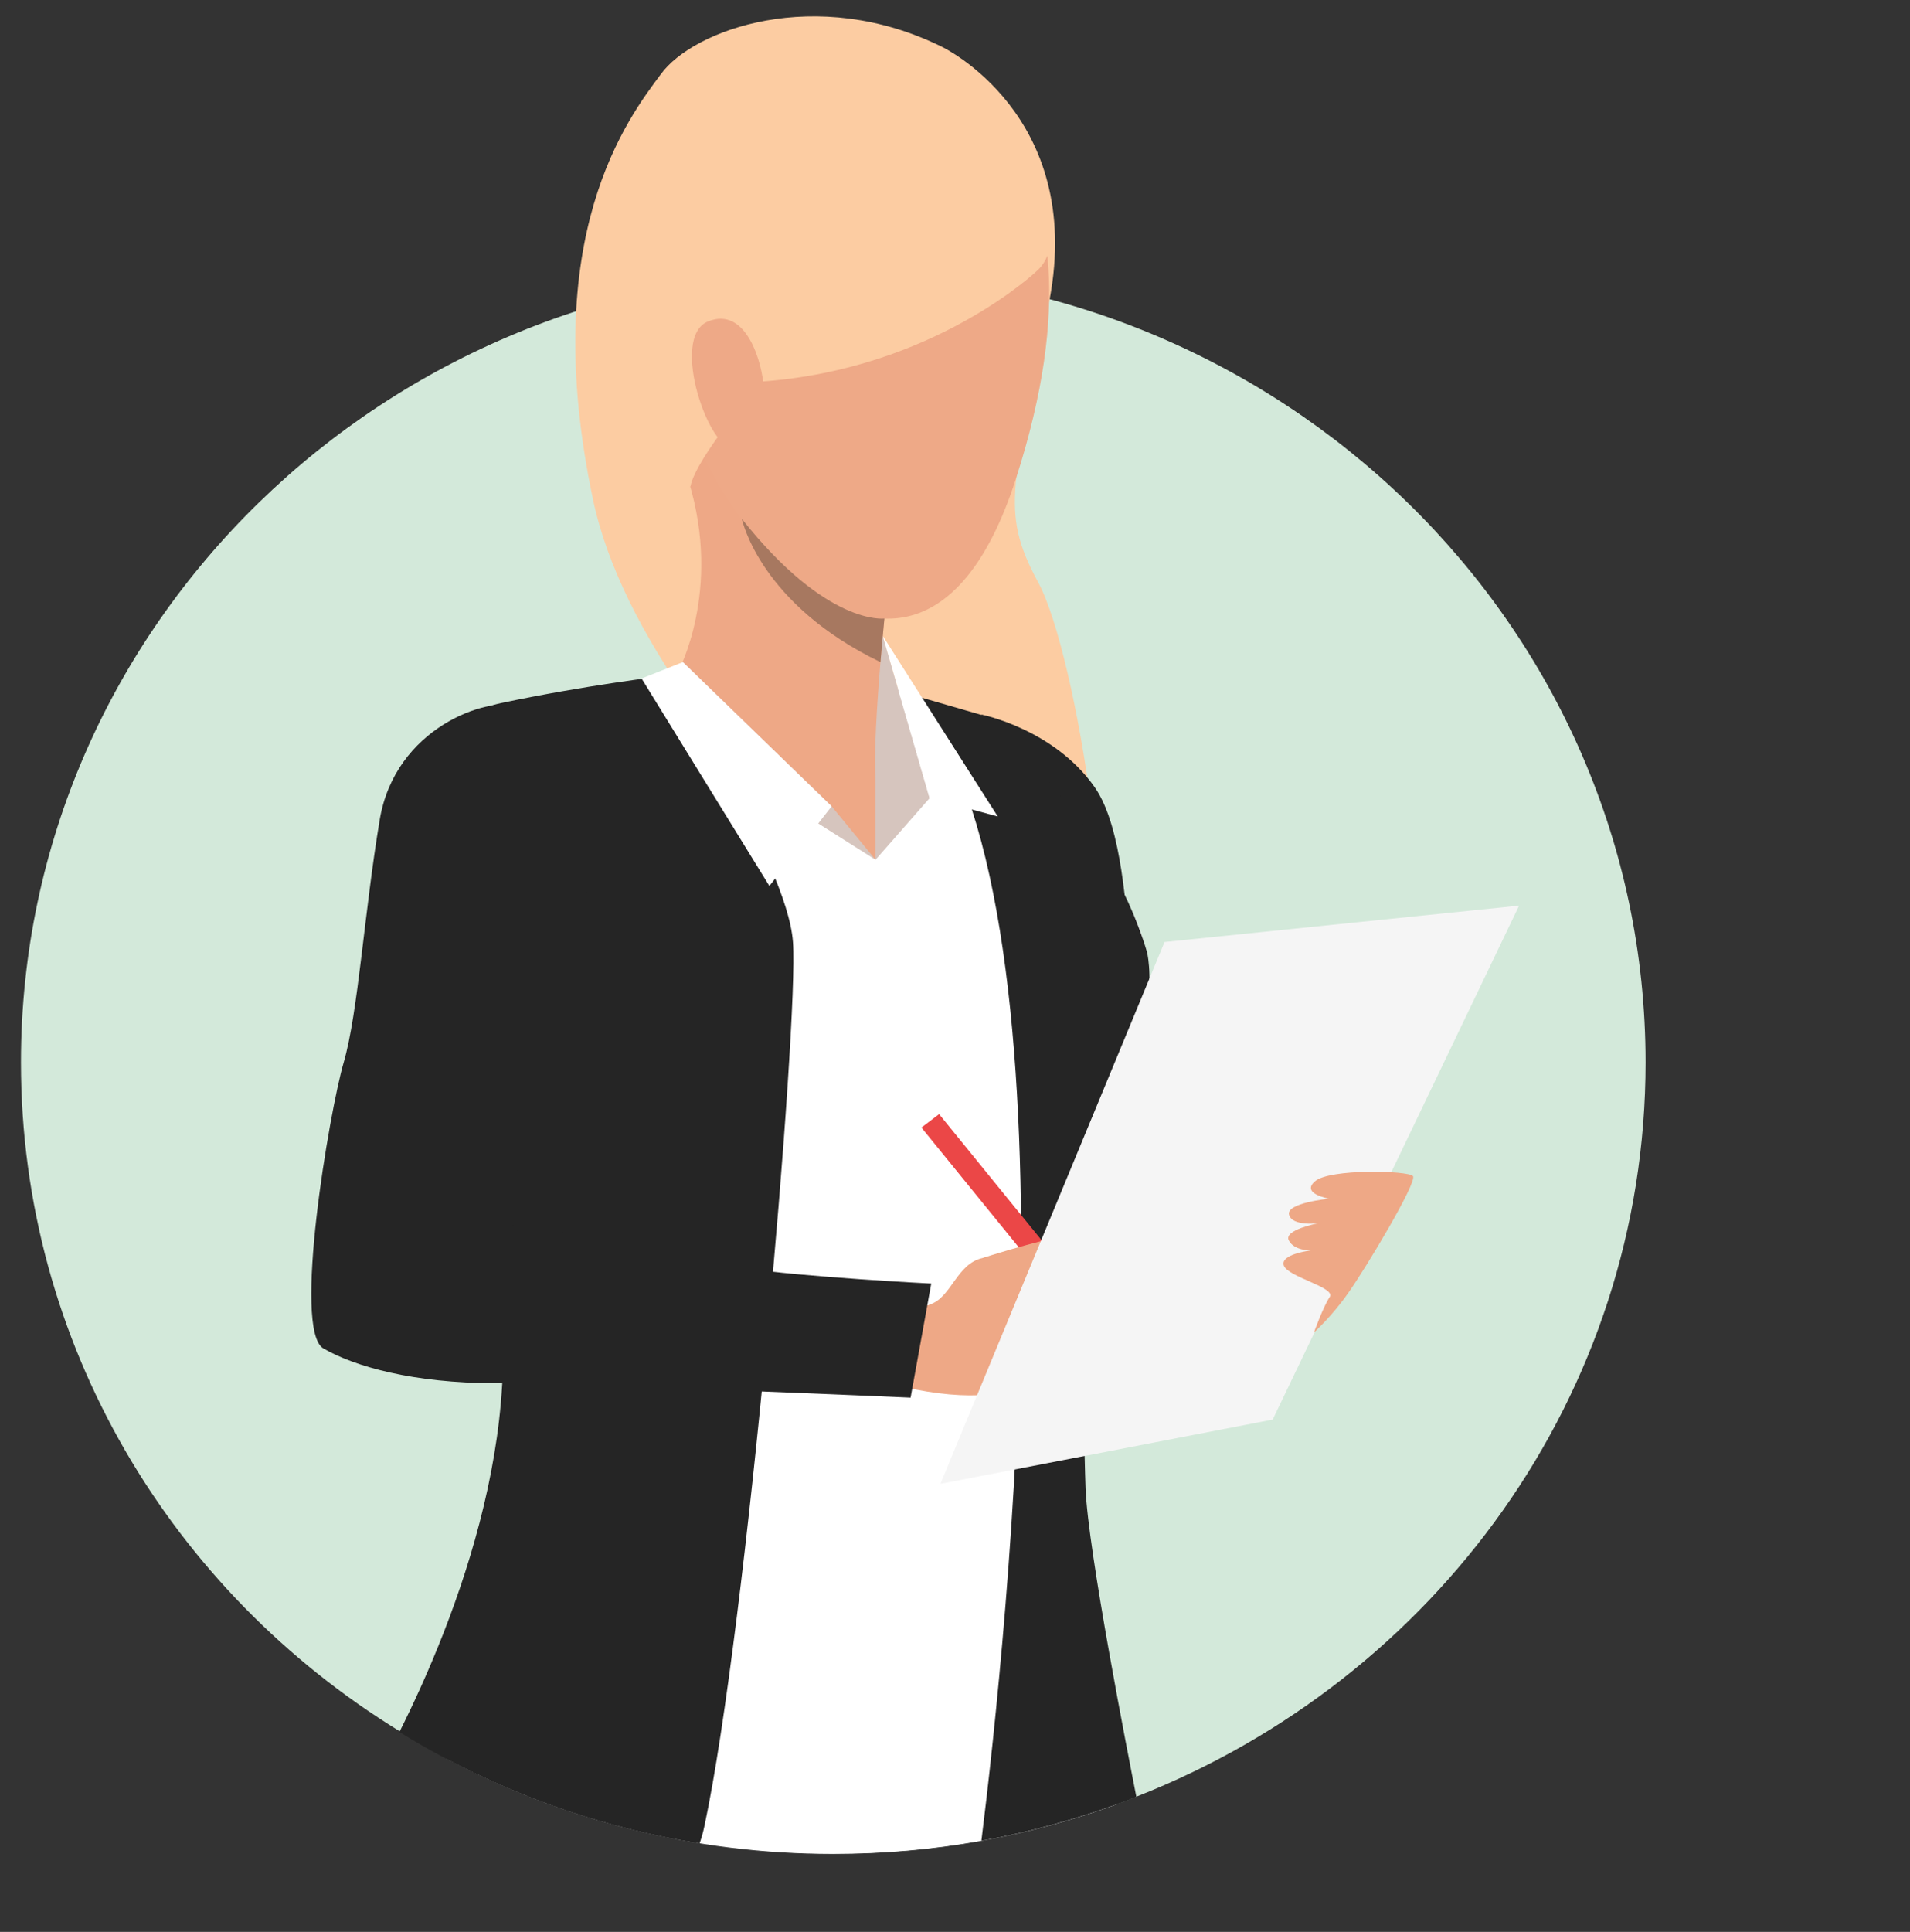 <?xml version="1.0" encoding="utf-8"?>
<!-- Generator: Adobe Illustrator 25.4.1, SVG Export Plug-In . SVG Version: 6.00 Build 0)  -->
<svg version="1.1" id="Calque_1" xmlns="http://www.w3.org/2000/svg" xmlns:xlink="http://www.w3.org/1999/xlink" x="0px" y="0px"
	 viewBox="0 0 582.9 589.4" style="enable-background:new 0 0 582.9 589.4;" xml:space="preserve">
<rect x="0" y="0" width="582.9" height="589.4" fill="#333333" stroke="none"/>
<style type="text/css">
	.st0{fill:#D3E9DA;}
	.st1{fill:#FCCCA2;}
	.st2{fill:#252525;}
	.st3{fill:#FFFFFF;}
	.st4{fill:#D6C5BE;}
	.st5{fill:#EEA886;}
	.st6{fill:#EB4747;}
	.st7{fill:#F5F5F5;}
	.st8{fill:#EEA987;}
	.st9{fill:#A77860;}
</style>
<g id="_x30_4">
	<path class="st0" d="M502.2,324.1c0,101.5-64.3,188.3-155.3,224c-1.7,0.7-3.5,1.4-5.2,2c-13.5,4.9-27.6,8.8-42.1,11.4
		c-14.7,2.7-29.8,4-45.3,4c-13.9,0-27.5-1.1-40.7-3.3c-27.6-4.4-53.6-13.3-77.3-25.8c-4.9-2.6-9.7-5.3-14.3-8.2
		C52.5,485.6,6.4,410.1,6.4,324.1c0-133.4,111-241.5,247.9-241.5S502.2,190.8,502.2,324.1z"/>
	<g>
		<g>
			<g>
				<g>
					<path class="st1" d="M287.5,14.3c0,0,43.5,20.7,32.8,77.2c-10.8,56.4-15.5,64-3.5,86.1c12,22,26.3,116.1,15.4,133.9
						c-10.8,17.8-134.1-78.3-151.2-159s10.8-116.6,20.7-129.9C211.5,9.1,249-4.7,287.5,14.3z"/>
				</g>
			</g>
		</g>
		<g>
			<path class="st2" d="M299.5,218c0,0,22.2,4.4,34.6,22.2c8.7,12.4,9.4,40,10.6,45.2c1.2,5.2,17.8,64,17.8,64l-46.2,30.1L299.5,218
				z"/>
		</g>
		<g>
			<path class="st3" d="M341.6,550.2c-27.2,10-56.6,15.4-87.4,15.4c-42.7,0-82.9-10.5-118-29.1c12-32.2,23.5-47.9,23.5-47.9
				s159.6-1.5,173.6,32.7C335.6,526.8,338.4,537,341.6,550.2z"/>
		</g>
		<g>
			<path class="st3" d="M258.6,203.4c0,0,27.1,12.5,36.6,14.3c9.4,1.8,46,48.1,52.4,65c6.4,16.9,0,42.2-13.2,71.9
				c-13.2,29.7-0.8,39.6-6.8,69.4c-6,29.7-11.3,92.7-10.2,109.2c1.1,16.5-152.4,19.6-187.5-10.5c0,0,35.2-51.4,39.7-58.7
				c4.5-7.3,0.8-47.3-3.4-57.6c-4.1-10.3-31.7-97.7-31.7-97.7s-22.6-67.1-2.2-82.5c17.7-13.4,66-18.2,74.6-21.1
				C215.6,202.1,240.9,200.8,258.6,203.4z"/>
		</g>
		<g>
			<path class="st4" d="M267.2,262.3l16.5-18.8L269.4,194C269.4,194,264.6,221.5,267.2,262.3z"/>
		</g>
		<g>
			<path class="st5" d="M271.5,172.9c0,0-0.7,6.6-1.6,15.8c-0.4,4.1-0.8,8.6-1.2,13.3c-1.1,13.3-2,27.8-1.5,35.1
				c0,0-28.2,27.5-60.3-32.1c0,0,13.5-24.6,3.3-58.1C200.2,113.5,271.5,172.9,271.5,172.9z"/>
		</g>
		<g>
			<polygon class="st5" points="267.2,237.1 267.2,262.3 234.8,238.7 			"/>
		</g>
		<g>
			<polygon class="st4" points="267.2,262.3 253.8,246 208.4,202 193.7,215.8 			"/>
		</g>
		<g>
			<path class="st2" d="M215,557c-0.4,1.9-0.9,3.7-1.5,5.4c-27.6-4.4-53.6-13.3-77.3-25.8c-4.9-2.6-9.7-5.3-14.3-8.2
				c16.7-33.3,43.1-98.8,26.2-154.4c-23.8-78.4-32.5-109.7-32.5-109.7s8.2-43.6,37.3-49.8c25.5-5.4,49.2-8.2,49.2-8.2
				s38.1,56.3,39.9,81.1C243.8,312,227.8,497.4,215,557z"/>
		</g>
		<g>
			<path class="st2" d="M331.3,454.1c0.7,18.9,13.1,81.9,15.5,94.1c-1.7,0.7-3.5,1.4-5.2,2c-13.5,4.9-27.6,8.8-42.1,11.4
				c7.6-60.9,31.7-288.3-20.8-349.5l21.1,6.1c0,0,37.6,29.9,50.2,72.1c0,0,6.9,23.7-19.9,76C330.1,366.2,330.5,433.1,331.3,454.1z"
				/>
		</g>
		<g>
			<polygon class="st3" points="283.7,243.5 304.5,249.1 269.4,194 			"/>
		</g>
		<g>
			<polygon class="st3" points="253.8,246 234.8,270.3 195.8,207 208.4,202 			"/>
		</g>
		<polygon class="st6" points="281.2,344 286.6,339.9 337,401.9 331.7,406.1 		"/>
		<path class="st5" d="M278.1,399c0,0,4.8,0.1,8-2.2c5.5-4,7.4-13.9,17.1-13.2c9.6,0.7,14.1,30.2,11.7,35.8
			c-2.4,5.6-15.8,8.4-35.6,4.5C259.5,420.1,278.1,399,278.1,399z"/>
		<path class="st5" d="M299.9,383.8c0,0,13.9-4.6,29.9-8c14-3,30.8-3.9,32.5-1.6c1.8,2.6-13.7,4.9-27.4,8.7
			c-12.7,3.5-9.7,4.8-9.7,4.8s-0.8-0.4,13.6-1.7c15.6-1.4,31.6-1.4,33.2,1.6c0.8,1.5,0.2,2.5-5.4,3.9c3.4-0.1,3.8,0.7,4,2
			c0.7,6.8-22,12.3-31,14.4c6.9-1.6,12.2-2.1,9.7,2.5c-2.9,5.2-35.2,11.6-46.7,14.9C290,429,299.9,383.8,299.9,383.8z"/>
		<path class="st2" d="M158.2,215.4c-9.5-3-37.6,6.7-42.3,34.6c-4.7,28-6.6,59-11,74.1s-15.7,81.8-6.2,87.3s27.4,10.6,52.5,10.6
			c26,0,126.7,4.4,126.7,4.4l6.3-34.8c0,0-38.2-1.9-58.1-4.8c-17.6-2.6-42.1-9.9-70.9-13c0,0,6.1-41.3,10.5-53
			C170.2,309.1,201.2,228.9,158.2,215.4z"/>
		<polygon class="st5" points="342.4,394.3 347.2,405.5 337,398.4 		"/>
		<g>
			<polygon class="st7" points="287,452.7 388.4,433.1 463.6,276.3 355.4,287.4 			"/>
		</g>
		<g>
			<g>
				<path class="st5" d="M401,406.5c0,0,5.6-5,10.5-12.1c5-7,21.2-33.9,19.7-35.6s-25.5-2.3-29.9,1.6c-4.4,3.8,4.3,5.3,4.3,5.3
					s-13.2,1.3-12.2,4.9c0.9,3.6,8.9,2.6,8.9,2.6s-10.6,2-9,5.2s6.7,3.1,6.7,3.1s-9.4,1.1-8.2,4.6c1.2,3.5,16,6.7,14,9.6
					C403.8,398.7,401,406.5,401,406.5z"/>
			</g>
		</g>
		<g>
			<g>
				<g>
					<path class="st8" d="M281.1,20.6c0,0,63.2,19.4,28.9,125.6c-34.3,106.3-120.7-12.3-111.6-77.1C207.4,4.4,281.1,20.6,281.1,20.6
						z"/>
				</g>
			</g>
		</g>
		<g>
			<g>
				<g>
					<path class="st1" d="M316.5,82.6c0,0-31.4,30-84,33.8c0,0-20.2,23.1-21.8,32.1c0,0-46.9-77.9,10.8-124.5
						C279.2-22.8,337.7,63.3,316.5,82.6z"/>
				</g>
			</g>
		</g>
		<g>
			<g>
				<g>
					<path class="st8" d="M233.1,118.5c-0.4-7.7-5.3-25.3-17.1-20.4s0.7,40.8,8.5,38.6C224.6,136.6,234.1,136.8,233.1,118.5z"/>
				</g>
			</g>
		</g>
		<path class="st9" d="M269.9,188.7c-0.4,4.1-0.8,8.6-1.2,13.3l0,0c-36.5-17.6-42.1-42.9-42.3-43.7
			C252.4,191.1,269.9,188.7,269.9,188.7z"/>
	</g>
</g>
</svg>
